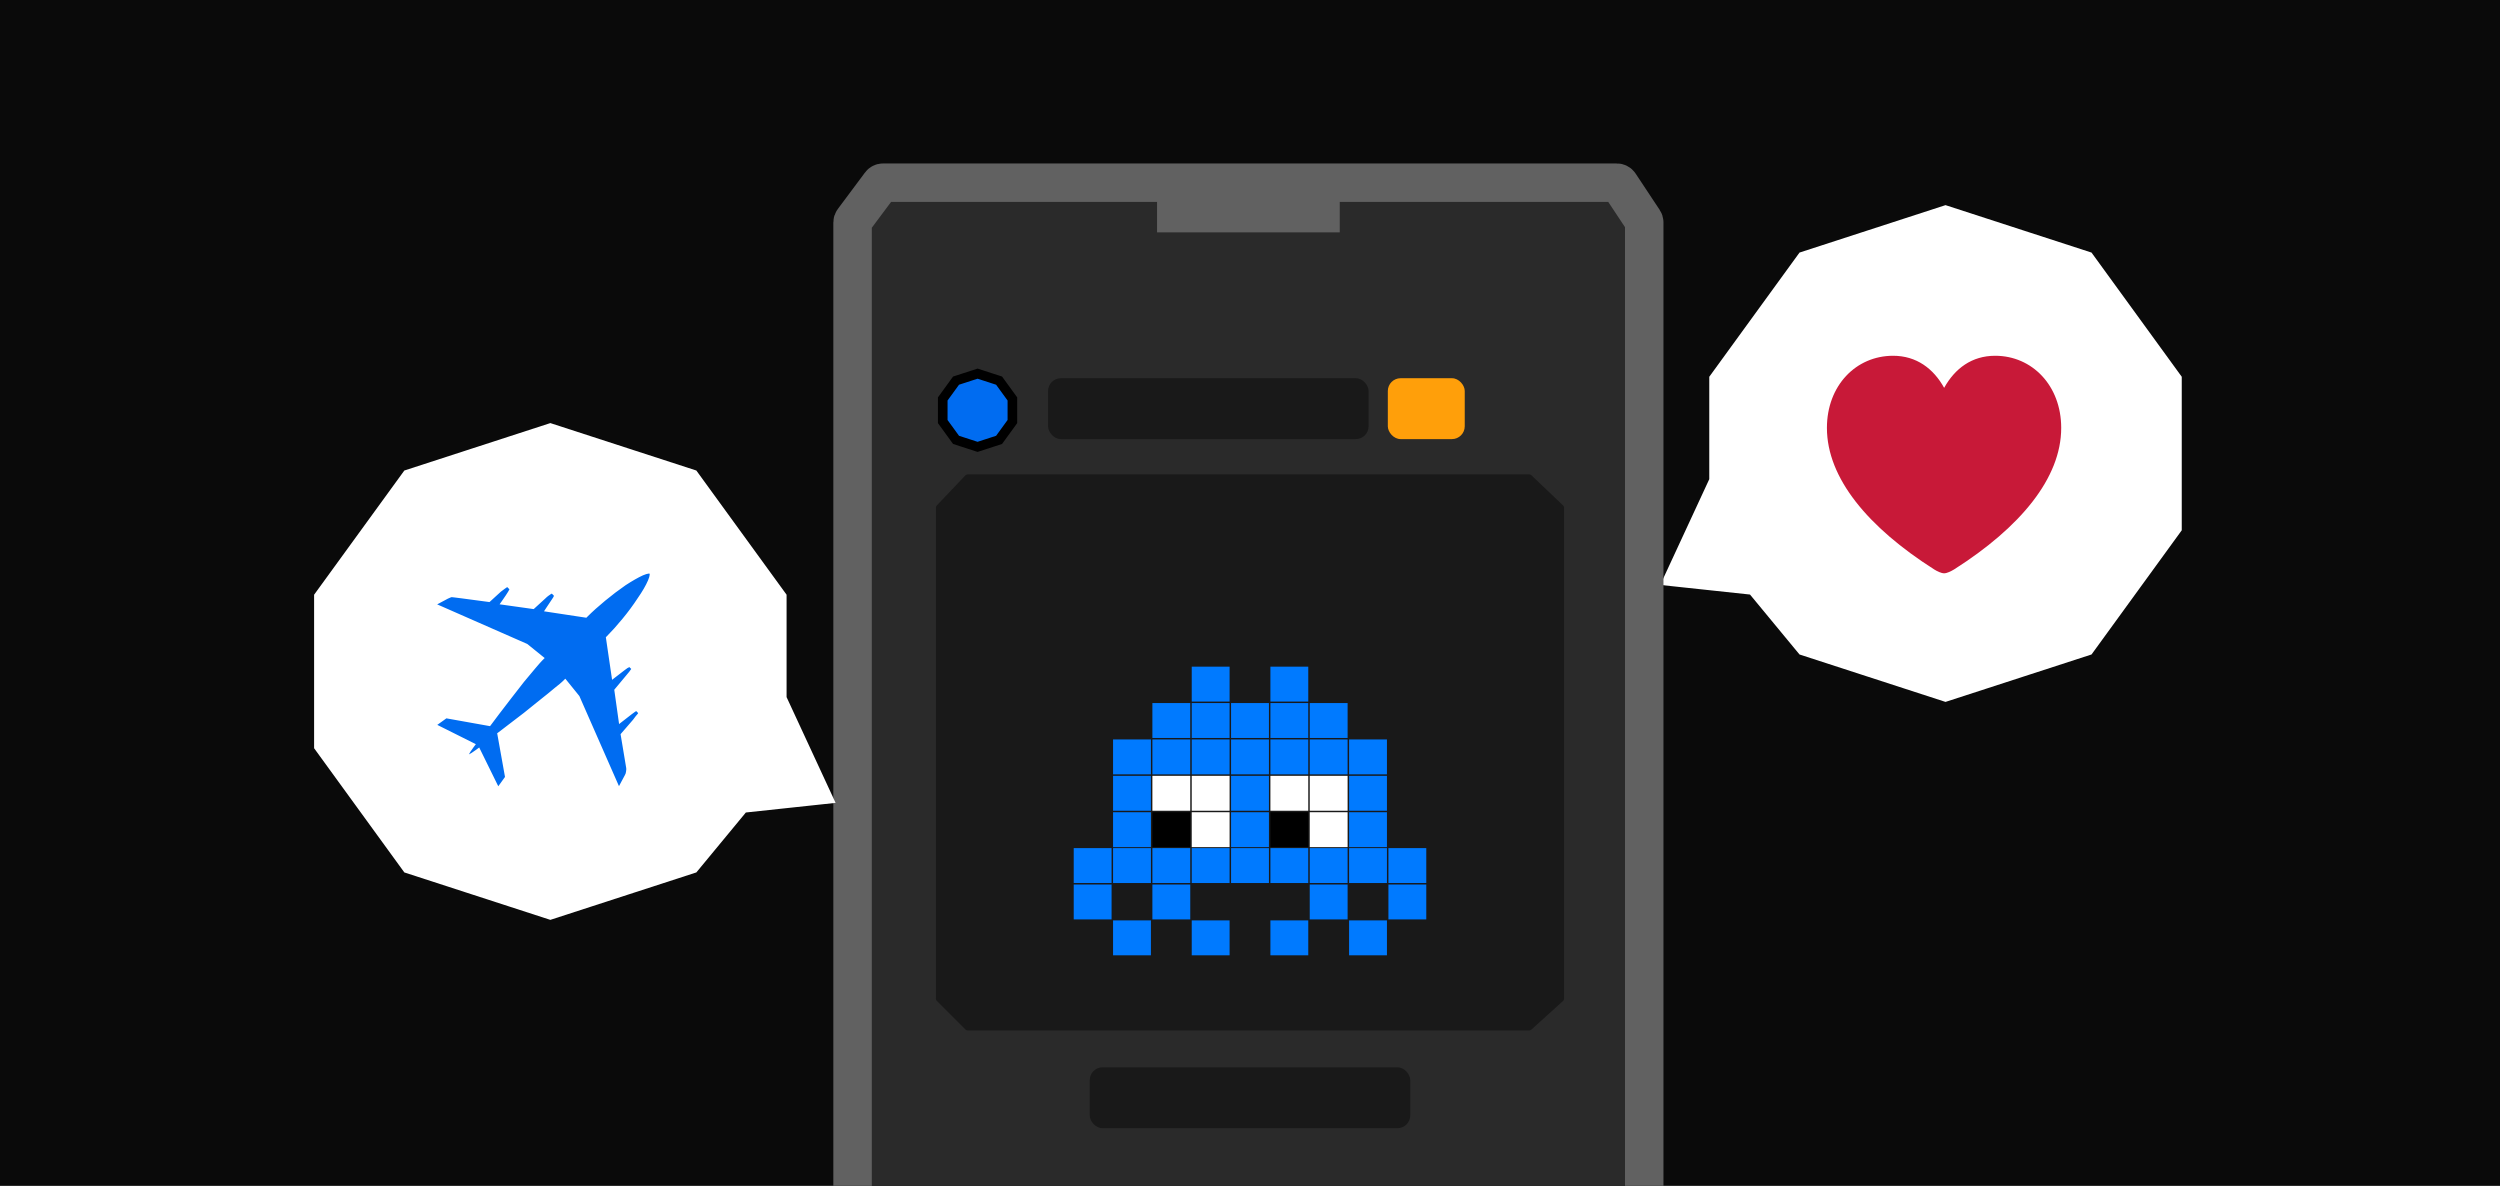 <svg width="780" height="370" viewBox="0 0 780 370" fill="none" xmlns="http://www.w3.org/2000/svg">
<rect width="780" height="370" fill="#0A0A0A"/>
<rect x="270" y="63" width="240" height="307" fill="#2A2A2A"/>
<path d="M563.919 82.203L537.293 118.851V150.382L536.923 151.182L523.977 179.116L546.426 181.522L548.046 181.696L549.084 182.952L563.789 200.754L607 214.793L650.082 200.796L676.707 164.148V118.851L650.082 82.203L607 68.206L563.919 82.203Z" fill="white" stroke="white" stroke-width="8"/>
<path d="M606.572 178.871C605.693 178.871 604.375 178.236 603.447 177.65C582.793 164.516 570 149.135 570 133.51C570 120.277 579.082 111 590.654 111C597.93 111 603.252 115.004 606.572 121.01C609.941 114.955 615.215 111 622.49 111C634.014 111 643.096 120.277 643.096 133.51C643.096 149.135 630.352 164.516 609.697 177.65C608.721 178.236 607.451 178.871 606.572 178.871Z" fill="#C81938"/>
<path d="M513 370V69.373C513 69.176 512.942 68.984 512.834 68.82L505.297 57.448C505.111 57.168 504.798 57 504.463 57H275.502C275.186 57 274.889 57.149 274.7 57.402L266.198 68.806C266.07 68.978 266 69.188 266 69.403V370" stroke="#616161" stroke-width="12"/>
<path d="M361 67H418" stroke="#616161" stroke-width="11"/>
<path d="M311.714 118.758L315.863 124.469V131.53L311.714 137.241L305 139.422L298.285 137.241L294.137 131.53V124.469L298.285 118.758L305 116.577L311.714 118.758Z" fill="#006CF1" stroke="black" stroke-width="3"/>
<rect x="327" y="118" width="100" height="19" rx="4" fill="#191919"/>
<rect x="340" y="333" width="100" height="19" rx="4" fill="#191919"/>
<rect x="433" y="118" width="24" height="19" rx="4" fill="#FF9F0A"/>
<path d="M214.788 150.203L241.414 186.851V218.382L241.784 219.182L254.73 247.116L232.281 249.522L230.661 249.696L229.623 250.952L214.918 268.754L171.707 282.793L128.625 268.796L102 232.148V186.851L128.625 150.203L171.707 136.206L214.788 150.203Z" fill="white" stroke="white" stroke-width="8"/>
<mask id="path-12-outside-1_1129_759" maskUnits="userSpaceOnUse" x="112.021" y="145.849" width="123.744" height="123.744" fill="black">
<rect fill="white" x="112.021" y="145.849" width="123.744" height="123.744"/>
<path d="M155.296 247.248L149.144 234.733C146.928 236.382 145.585 236.972 145.113 236.5C144.689 236.076 145.302 234.756 146.952 232.541L134.507 226.318L139.032 223.065L152.467 225.469C153.08 224.668 153.928 223.537 155.013 222.075C156.144 220.567 157.393 218.941 158.76 217.196C160.127 215.452 161.447 213.755 162.72 212.105C164.087 210.455 165.289 209.017 166.326 207.792C167.364 206.566 168.071 205.765 168.448 205.388L163.993 201.781L135.992 189.478L133.234 189.124L139.315 185.871C139.692 185.683 140.022 185.541 140.305 185.447C140.588 185.353 140.776 185.306 140.871 185.306C141.248 185.306 145.09 185.801 152.396 186.791L155.649 183.821C156.073 183.491 156.45 183.208 156.78 182.972C157.158 182.689 157.464 182.477 157.7 182.336C158.171 182.053 158.595 182.1 158.973 182.477L159.538 183.043C159.915 183.42 160.057 183.703 159.962 183.892C159.962 184.269 159.185 185.565 157.629 187.781L166.185 188.983L169.438 186.013C169.815 185.636 170.168 185.329 170.498 185.094C170.875 184.811 171.182 184.599 171.418 184.457C172.03 184.127 172.502 184.127 172.832 184.457L173.468 185.094C173.704 185.329 173.822 185.541 173.822 185.73C173.822 185.919 173.798 186.084 173.751 186.225C173.751 186.414 173.539 186.814 173.115 187.427C172.69 188.04 172.125 188.888 171.418 189.973L182.59 191.67C184.193 190.067 186.055 188.393 188.176 186.649C190.344 184.858 192.489 183.232 194.611 181.77C196.779 180.356 198.641 179.295 200.197 178.588C201.847 177.881 202.907 177.763 203.379 178.235C203.897 178.753 203.803 179.838 203.096 181.487C202.389 183.137 201.281 185.047 199.773 187.215C198.358 189.383 196.756 191.552 194.964 193.72C193.22 195.842 191.594 197.657 190.085 199.165L191.712 210.267L194.186 208.357C194.611 208.027 194.964 207.768 195.247 207.58C195.624 207.391 195.907 207.25 196.096 207.155C196.378 206.967 196.685 207.038 197.015 207.368L197.651 208.004C198.076 208.428 198.099 208.876 197.722 209.347C197.392 209.866 196.897 210.502 196.237 211.257L192.702 215.499L193.904 224.055L196.449 222.075C196.873 221.745 197.227 221.486 197.51 221.298C197.84 221.062 198.099 220.897 198.288 220.803C198.665 220.803 198.971 220.92 199.207 221.156L199.843 221.793C200.173 222.122 200.197 222.57 199.914 223.136C199.678 223.466 199.419 223.772 199.136 224.055C198.9 224.385 198.618 224.762 198.288 225.187L194.681 229.359L196.378 239.541C196.426 239.965 196.402 240.413 196.308 240.884C196.261 241.403 196.096 241.898 195.813 242.369L192.56 248.45L192.207 245.693L179.903 217.691L176.297 213.237C175.872 213.661 175 214.391 173.68 215.429C172.408 216.513 170.899 217.738 169.155 219.105C167.505 220.473 165.808 221.84 164.064 223.207C162.319 224.574 160.717 225.799 159.255 226.884C157.888 227.968 156.875 228.746 156.215 229.217L158.619 242.652L155.296 247.248Z"/>
</mask>
<path d="M155.296 247.248L149.144 234.733C146.928 236.382 145.585 236.972 145.113 236.5C144.689 236.076 145.302 234.756 146.952 232.541L134.507 226.318L139.032 223.065L152.467 225.469C153.08 224.668 153.928 223.537 155.013 222.075C156.144 220.567 157.393 218.941 158.76 217.196C160.127 215.452 161.447 213.755 162.72 212.105C164.087 210.455 165.289 209.017 166.326 207.792C167.364 206.566 168.071 205.765 168.448 205.388L163.993 201.781L135.992 189.478L133.234 189.124L139.315 185.871C139.692 185.683 140.022 185.541 140.305 185.447C140.588 185.353 140.776 185.306 140.871 185.306C141.248 185.306 145.09 185.801 152.396 186.791L155.649 183.821C156.073 183.491 156.45 183.208 156.78 182.972C157.158 182.689 157.464 182.477 157.7 182.336C158.171 182.053 158.595 182.1 158.973 182.477L159.538 183.043C159.915 183.42 160.057 183.703 159.962 183.892C159.962 184.269 159.185 185.565 157.629 187.781L166.185 188.983L169.438 186.013C169.815 185.636 170.168 185.329 170.498 185.094C170.875 184.811 171.182 184.599 171.418 184.457C172.03 184.127 172.502 184.127 172.832 184.457L173.468 185.094C173.704 185.329 173.822 185.541 173.822 185.73C173.822 185.919 173.798 186.084 173.751 186.225C173.751 186.414 173.539 186.814 173.115 187.427C172.69 188.04 172.125 188.888 171.418 189.973L182.59 191.67C184.193 190.067 186.055 188.393 188.176 186.649C190.344 184.858 192.489 183.232 194.611 181.77C196.779 180.356 198.641 179.295 200.197 178.588C201.847 177.881 202.907 177.763 203.379 178.235C203.897 178.753 203.803 179.838 203.096 181.487C202.389 183.137 201.281 185.047 199.773 187.215C198.358 189.383 196.756 191.552 194.964 193.72C193.22 195.842 191.594 197.657 190.085 199.165L191.712 210.267L194.186 208.357C194.611 208.027 194.964 207.768 195.247 207.58C195.624 207.391 195.907 207.25 196.096 207.155C196.378 206.967 196.685 207.038 197.015 207.368L197.651 208.004C198.076 208.428 198.099 208.876 197.722 209.347C197.392 209.866 196.897 210.502 196.237 211.257L192.702 215.499L193.904 224.055L196.449 222.075C196.873 221.745 197.227 221.486 197.51 221.298C197.84 221.062 198.099 220.897 198.288 220.803C198.665 220.803 198.971 220.92 199.207 221.156L199.843 221.793C200.173 222.122 200.197 222.57 199.914 223.136C199.678 223.466 199.419 223.772 199.136 224.055C198.9 224.385 198.618 224.762 198.288 225.187L194.681 229.359L196.378 239.541C196.426 239.965 196.402 240.413 196.308 240.884C196.261 241.403 196.096 241.898 195.813 242.369L192.56 248.45L192.207 245.693L179.903 217.691L176.297 213.237C175.872 213.661 175 214.391 173.68 215.429C172.408 216.513 170.899 217.738 169.155 219.105C167.505 220.473 165.808 221.84 164.064 223.207C162.319 224.574 160.717 225.799 159.255 226.884C157.888 227.968 156.875 228.746 156.215 229.217L158.619 242.652L155.296 247.248Z" fill="#006CF1"/>
<path d="M155.296 247.248L154.398 247.689L155.132 249.182L156.106 247.834L155.296 247.248ZM149.144 234.733L150.041 234.291L149.511 233.212L148.546 233.931L149.144 234.733ZM146.952 232.541L147.754 233.138L148.467 232.18L147.399 231.646L146.952 232.541ZM134.507 226.318L133.923 225.506L132.579 226.472L134.059 227.212L134.507 226.318ZM139.032 223.065L139.208 222.081L138.792 222.006L138.448 222.253L139.032 223.065ZM152.467 225.469L152.291 226.454L152.891 226.561L153.261 226.077L152.467 225.469ZM155.013 222.075L154.213 221.475L154.21 221.479L155.013 222.075ZM158.76 217.196L157.973 216.579L157.973 216.579L158.76 217.196ZM162.72 212.105L161.95 211.467L161.939 211.481L161.928 211.494L162.72 212.105ZM166.326 207.792L167.09 208.438L167.09 208.438L166.326 207.792ZM168.448 205.388L169.155 206.095L169.94 205.309L169.077 204.61L168.448 205.388ZM163.993 201.781L164.622 201.004L164.518 200.92L164.395 200.866L163.993 201.781ZM135.992 189.478L136.394 188.562L136.262 188.504L136.119 188.486L135.992 189.478ZM133.234 189.124L132.762 188.242L130.003 189.718L133.107 190.116L133.234 189.124ZM139.315 185.871L138.868 184.977L138.855 184.983L138.843 184.99L139.315 185.871ZM140.305 185.447L139.989 184.499L139.989 184.499L140.305 185.447ZM140.871 185.306L140.871 184.306L140.871 184.306L140.871 185.306ZM152.396 186.791L152.262 187.782L152.725 187.844L153.071 187.529L152.396 186.791ZM155.649 183.821L155.035 183.032L155.004 183.056L154.975 183.082L155.649 183.821ZM156.78 182.972L157.362 183.786L157.371 183.779L157.38 183.772L156.78 182.972ZM157.7 182.336L158.214 183.193L158.214 183.193L157.7 182.336ZM159.962 183.892L159.068 183.444L158.962 183.656V183.892H159.962ZM157.629 187.781L156.811 187.206L155.871 188.544L157.49 188.771L157.629 187.781ZM166.185 188.983L166.046 189.973L166.512 190.038L166.859 189.721L166.185 188.983ZM169.438 186.013L170.112 186.751L170.129 186.736L170.145 186.72L169.438 186.013ZM170.498 185.094L171.08 185.907L171.089 185.901L171.098 185.894L170.498 185.094ZM171.418 184.457L170.943 183.577L170.923 183.588L170.903 183.6L171.418 184.457ZM173.822 185.73L172.822 185.73L172.822 185.73L173.822 185.73ZM173.751 186.225L172.802 185.909L172.751 186.063V186.225H173.751ZM173.115 187.427L172.292 186.858L173.115 187.427ZM171.418 189.973L170.58 189.426L169.731 190.728L171.267 190.961L171.418 189.973ZM182.59 191.67L182.44 192.658L182.94 192.734L183.297 192.377L182.59 191.67ZM188.176 186.649L188.811 187.422L188.813 187.42L188.176 186.649ZM194.611 181.77L194.064 180.933L194.054 180.94L194.043 180.947L194.611 181.77ZM200.197 178.588L199.803 177.669L199.793 177.673L199.783 177.678L200.197 178.588ZM203.096 181.487L202.177 181.093L202.177 181.093L203.096 181.487ZM199.773 187.215L198.952 186.644L198.943 186.656L198.935 186.669L199.773 187.215ZM194.964 193.72L194.193 193.083L194.192 193.085L194.964 193.72ZM190.085 199.165L189.378 198.458L189.023 198.813L189.096 199.31L190.085 199.165ZM191.712 210.267L190.722 210.412L190.97 212.102L192.322 211.058L191.712 210.267ZM194.186 208.357L194.797 209.149L194.8 209.147L194.186 208.357ZM195.247 207.58L194.8 206.685L194.744 206.713L194.692 206.748L195.247 207.58ZM196.096 207.155L196.543 208.05L196.599 208.022L196.65 207.987L196.096 207.155ZM197.722 209.347L196.941 208.723L196.907 208.765L196.878 208.811L197.722 209.347ZM196.237 211.257L195.484 210.598L195.477 210.607L195.469 210.616L196.237 211.257ZM192.702 215.499L191.933 214.859L191.65 215.2L191.711 215.638L192.702 215.499ZM193.904 224.055L192.913 224.194L193.154 225.905L194.518 224.845L193.904 224.055ZM196.449 222.075L195.835 221.286L195.835 221.286L196.449 222.075ZM197.51 221.298L198.065 222.13L198.078 222.121L198.091 222.111L197.51 221.298ZM198.288 220.803L198.288 219.803L198.052 219.803L197.84 219.908L198.288 220.803ZM199.914 223.136L200.728 223.717L200.773 223.653L200.808 223.583L199.914 223.136ZM199.136 224.055L198.429 223.348L198.371 223.407L198.322 223.474L199.136 224.055ZM198.288 225.187L199.044 225.841L199.061 225.821L199.077 225.801L198.288 225.187ZM194.681 229.359L193.925 228.705L193.618 229.06L193.695 229.523L194.681 229.359ZM196.378 239.541L197.372 239.43L197.369 239.403L197.365 239.376L196.378 239.541ZM196.308 240.884L195.327 240.688L195.317 240.741L195.312 240.794L196.308 240.884ZM195.813 242.369L194.955 241.855L194.943 241.876L194.931 241.898L195.813 242.369ZM192.56 248.45L191.568 248.578L191.966 251.681L193.442 248.922L192.56 248.45ZM192.207 245.693L193.198 245.566L193.18 245.422L193.122 245.29L192.207 245.693ZM179.903 217.691L180.818 217.289L180.764 217.166L180.68 217.062L179.903 217.691ZM176.297 213.237L177.074 212.607L176.375 211.744L175.59 212.529L176.297 213.237ZM173.68 215.429L173.063 214.642L173.047 214.654L173.032 214.667L173.68 215.429ZM169.155 219.105L168.538 218.318L168.527 218.327L168.517 218.335L169.155 219.105ZM164.064 223.207L164.681 223.994L164.681 223.994L164.064 223.207ZM159.255 226.884L158.66 226.081L158.647 226.09L158.634 226.1L159.255 226.884ZM156.215 229.217L155.634 228.403L155.119 228.771L155.23 229.393L156.215 229.217ZM158.619 242.652L159.429 243.238L159.678 242.894L159.603 242.476L158.619 242.652ZM155.296 247.248L156.193 246.807L150.041 234.291L149.144 234.733L148.246 235.174L154.398 247.689L155.296 247.248ZM149.144 234.733L148.546 233.931C147.456 234.742 146.639 235.248 146.073 235.496C145.786 235.622 145.627 235.653 145.565 235.657C145.516 235.66 145.668 235.641 145.82 235.793L145.113 236.5L144.406 237.207C144.794 237.595 145.29 237.679 145.695 237.653C146.087 237.627 146.491 237.497 146.876 237.328C147.653 236.987 148.616 236.373 149.741 235.535L149.144 234.733ZM145.113 236.5L145.82 235.793C146.013 235.986 145.977 236.183 145.984 236.122C145.99 236.06 146.028 235.9 146.162 235.613C146.424 235.048 146.94 234.23 147.754 233.138L146.952 232.541L146.15 231.943C145.313 233.066 144.698 234.016 144.348 234.771C144.175 235.144 144.036 235.532 143.995 235.907C143.955 236.282 144.001 236.803 144.406 237.207L145.113 236.5ZM146.952 232.541L147.399 231.646L134.954 225.424L134.507 226.318L134.059 227.212L146.504 233.435L146.952 232.541ZM134.507 226.318L135.09 227.13L139.616 223.877L139.032 223.065L138.448 222.253L133.923 225.506L134.507 226.318ZM139.032 223.065L138.856 224.05L152.291 226.454L152.467 225.469L152.643 224.485L139.208 222.081L139.032 223.065ZM152.467 225.469L153.261 226.077C153.879 225.27 154.731 224.134 155.816 222.671L155.013 222.075L154.21 221.479C153.126 222.94 152.281 224.066 151.673 224.862L152.467 225.469ZM155.013 222.075L155.813 222.675C156.939 221.173 158.184 219.553 159.547 217.813L158.76 217.196L157.973 216.579C156.603 218.328 155.349 219.96 154.213 221.475L155.013 222.075ZM158.76 217.196L159.547 217.813C160.916 216.067 162.238 214.368 163.512 212.716L162.72 212.105L161.928 211.494C160.657 213.142 159.339 214.837 157.973 216.579L158.76 217.196ZM162.72 212.105L163.49 212.743C164.856 211.095 166.056 209.66 167.09 208.438L166.326 207.792L165.563 207.146C164.523 208.375 163.319 209.815 161.95 211.467L162.72 212.105ZM166.326 207.792L167.09 208.438C168.131 207.207 168.812 206.438 169.155 206.095L168.448 205.388L167.741 204.681C167.329 205.092 166.596 205.926 165.563 207.146L166.326 207.792ZM168.448 205.388L169.077 204.61L164.622 201.004L163.993 201.781L163.364 202.559L167.819 206.165L168.448 205.388ZM163.993 201.781L164.395 200.866L136.394 188.562L135.992 189.478L135.589 190.393L163.591 202.697L163.993 201.781ZM135.992 189.478L136.119 188.486L133.361 188.132L133.234 189.124L133.107 190.116L135.864 190.47L135.992 189.478ZM133.234 189.124L133.705 190.006L139.787 186.753L139.315 185.871L138.843 184.99L132.762 188.242L133.234 189.124ZM139.315 185.871L139.762 186.766C140.113 186.591 140.397 186.471 140.621 186.396L140.305 185.447L139.989 184.499C139.647 184.612 139.271 184.775 138.868 184.977L139.315 185.871ZM140.305 185.447L140.621 186.396C140.75 186.353 140.841 186.326 140.901 186.311C140.915 186.308 140.926 186.305 140.934 186.303C140.938 186.303 140.941 186.302 140.943 186.302C140.946 186.301 140.947 186.301 140.947 186.301C140.947 186.301 140.946 186.301 140.946 186.301C140.945 186.301 140.944 186.301 140.943 186.302C140.94 186.302 140.936 186.302 140.93 186.303C140.92 186.304 140.899 186.306 140.871 186.306L140.871 185.306L140.871 184.306C140.694 184.306 140.524 184.344 140.416 184.371C140.287 184.403 140.143 184.447 139.989 184.499L140.305 185.447ZM140.871 185.306L140.871 186.306C140.859 186.306 140.908 186.307 141.075 186.324C141.222 186.339 141.425 186.361 141.687 186.392C142.208 186.453 142.948 186.545 143.907 186.669C145.825 186.916 148.609 187.287 152.262 187.782L152.396 186.791L152.531 185.8C148.877 185.305 146.087 184.933 144.163 184.685C143.201 184.561 142.453 184.468 141.92 184.405C141.427 184.348 141.039 184.306 140.871 184.306L140.871 185.306ZM152.396 186.791L153.071 187.529L156.323 184.559L155.649 183.821L154.975 183.082L151.722 186.052L152.396 186.791ZM155.649 183.821L156.263 184.61C156.68 184.286 157.046 184.012 157.362 183.786L156.78 182.972L156.199 182.159C155.855 182.404 155.467 182.696 155.035 183.032L155.649 183.821ZM156.78 182.972L157.38 183.772C157.747 183.498 158.021 183.309 158.214 183.193L157.7 182.336L157.185 181.478C156.907 181.646 156.569 181.881 156.18 182.172L156.78 182.972ZM157.7 182.336L158.214 183.193C158.266 183.163 158.294 183.154 158.299 183.153C158.301 183.152 158.298 183.153 158.291 183.154C158.283 183.154 158.273 183.154 158.261 183.153C158.249 183.152 158.238 183.149 158.229 183.146C158.219 183.143 158.214 183.141 158.213 183.14C158.211 183.139 158.23 183.149 158.265 183.184L158.973 182.477L159.68 181.77C159.371 181.462 158.971 181.22 158.482 181.165C157.997 181.111 157.554 181.257 157.185 181.478L157.7 182.336ZM158.973 182.477L158.265 183.184L158.831 183.75L159.538 183.043L160.245 182.336L159.68 181.77L158.973 182.477ZM159.538 183.043L158.831 183.75C158.904 183.823 158.956 183.882 158.991 183.926C159.026 183.972 159.035 183.991 159.033 183.985C159.031 183.981 159.003 183.927 158.994 183.832C158.983 183.727 158.997 183.587 159.068 183.444L159.962 183.892L160.857 184.339C161.105 183.844 160.96 183.368 160.822 183.091C160.681 182.81 160.465 182.556 160.245 182.336L159.538 183.043ZM159.962 183.892L158.962 183.892C158.962 183.741 159.01 183.71 158.91 183.925C158.834 184.089 158.708 184.322 158.522 184.632C158.151 185.25 157.584 186.105 156.811 187.206L157.629 187.781L158.447 188.355C159.23 187.241 159.829 186.34 160.237 185.661C160.439 185.323 160.605 185.023 160.723 184.768C160.818 184.565 160.962 184.231 160.962 183.892L159.962 183.892ZM157.629 187.781L157.49 188.771L166.046 189.973L166.185 188.983L166.324 187.992L157.768 186.79L157.629 187.781ZM166.185 188.983L166.859 189.721L170.112 186.751L169.438 186.013L168.763 185.274L165.511 188.244L166.185 188.983ZM169.438 186.013L170.145 186.72C170.494 186.37 170.806 186.103 171.08 185.907L170.498 185.094L169.917 184.28C169.531 184.556 169.135 184.901 168.731 185.306L169.438 186.013ZM170.498 185.094L171.098 185.894C171.464 185.619 171.739 185.43 171.932 185.315L171.418 184.457L170.903 183.6C170.624 183.767 170.287 184.003 169.898 184.294L170.498 185.094ZM171.418 184.457L171.892 185.338C171.999 185.28 172.082 185.247 172.142 185.228C172.201 185.21 172.229 185.21 172.231 185.21C172.231 185.21 172.225 185.21 172.215 185.208C172.204 185.206 172.191 185.202 172.177 185.196C172.146 185.184 172.128 185.168 172.125 185.164L172.832 184.457L173.539 183.75C173.184 183.396 172.729 183.21 172.231 183.21C171.769 183.21 171.331 183.368 170.943 183.577L171.418 184.457ZM172.832 184.457L172.125 185.164L172.761 185.801L173.468 185.094L174.175 184.387L173.539 183.75L172.832 184.457ZM173.468 185.094L172.761 185.801C172.797 185.837 172.822 185.865 172.838 185.886C172.854 185.907 172.86 185.916 172.859 185.915C172.859 185.914 172.822 185.848 172.822 185.73H173.822H174.822C174.822 185.134 174.466 184.677 174.175 184.387L173.468 185.094ZM173.822 185.73L172.822 185.73C172.822 185.838 172.808 185.892 172.802 185.909L173.751 186.225L174.7 186.541C174.788 186.275 174.822 185.999 174.822 185.73L173.822 185.73ZM173.751 186.225L172.751 186.225C172.751 186.105 172.78 186.041 172.77 186.068C172.765 186.082 172.748 186.124 172.708 186.199C172.629 186.349 172.494 186.566 172.292 186.858L173.115 187.427L173.937 187.996C174.159 187.675 174.343 187.385 174.476 187.135C174.542 187.01 174.604 186.878 174.652 186.745C174.695 186.625 174.751 186.439 174.751 186.225L173.751 186.225ZM173.115 187.427L172.292 186.858C171.86 187.482 171.289 188.339 170.58 189.426L171.418 189.973L172.255 190.519C172.96 189.438 173.52 188.598 173.937 187.996L173.115 187.427ZM171.418 189.973L171.267 190.961L182.44 192.658L182.59 191.67L182.74 190.681L171.568 188.984L171.418 189.973ZM182.59 191.67L183.297 192.377C184.873 190.801 186.71 189.149 188.811 187.422L188.176 186.649L187.541 185.877C185.4 187.638 183.513 189.333 181.883 190.963L182.59 191.67ZM188.176 186.649L188.813 187.42C190.961 185.646 193.083 184.037 195.178 182.594L194.611 181.77L194.043 180.947C191.896 182.426 189.728 184.07 187.539 185.878L188.176 186.649ZM194.611 181.77L195.157 182.608C197.302 181.209 199.118 180.177 200.611 179.499L200.197 178.588L199.783 177.678C198.165 178.414 196.256 179.503 194.064 180.933L194.611 181.77ZM200.197 178.588L200.591 179.507C201.378 179.17 201.952 179.007 202.34 178.963C202.75 178.918 202.753 179.023 202.672 178.942L203.379 178.235L204.086 177.528C203.533 176.975 202.771 176.903 202.119 176.976C201.447 177.05 200.666 177.299 199.803 177.669L200.197 178.588ZM203.379 178.235L202.672 178.942C202.637 178.907 202.735 178.957 202.701 179.35C202.667 179.74 202.512 180.311 202.177 181.093L203.096 181.487L204.015 181.881C204.387 181.013 204.633 180.218 204.693 179.523C204.753 178.832 204.639 178.081 204.086 177.528L203.379 178.235ZM203.096 181.487L202.177 181.093C201.506 182.66 200.438 184.508 198.952 186.644L199.773 187.215L200.593 187.786C202.124 185.585 203.272 183.615 204.015 181.881L203.096 181.487ZM199.773 187.215L198.935 186.669C197.543 188.803 195.963 190.942 194.193 193.083L194.964 193.72L195.735 194.357C197.548 192.162 199.174 189.964 200.61 187.761L199.773 187.215ZM194.964 193.72L194.192 193.085C192.463 195.188 190.858 196.978 189.378 198.458L190.085 199.165L190.792 199.872C192.329 198.335 193.977 196.495 195.737 194.355L194.964 193.72ZM190.085 199.165L189.096 199.31L190.722 210.412L191.712 210.267L192.701 210.122L191.075 199.02L190.085 199.165ZM191.712 210.267L192.322 211.058L194.797 209.149L194.186 208.357L193.576 207.566L191.101 209.475L191.712 210.267ZM194.186 208.357L194.8 209.147C195.215 208.824 195.547 208.581 195.802 208.412L195.247 207.58L194.692 206.748C194.381 206.955 194.006 207.231 193.572 207.568L194.186 208.357ZM195.247 207.58L195.694 208.474C196.071 208.286 196.354 208.144 196.543 208.05L196.096 207.155L195.648 206.261C195.46 206.355 195.177 206.497 194.8 206.685L195.247 207.58ZM196.096 207.155L196.65 207.987C196.627 208.003 196.578 208.029 196.508 208.043C196.436 208.058 196.368 208.054 196.313 208.041C196.215 208.019 196.215 207.982 196.308 208.075L197.015 207.368L197.722 206.66C197.484 206.423 197.166 206.186 196.762 206.093C196.318 205.99 195.891 206.09 195.541 206.323L196.096 207.155ZM197.015 207.368L196.308 208.075L196.944 208.711L197.651 208.004L198.358 207.297L197.722 206.66L197.015 207.368ZM197.651 208.004L196.944 208.711C196.968 208.735 196.983 208.753 196.993 208.766C197.002 208.778 197.005 208.784 197.005 208.783C197.004 208.782 197 208.774 196.997 208.761C196.993 208.747 196.99 208.73 196.989 208.711C196.988 208.691 196.989 208.674 196.991 208.661C196.993 208.647 196.996 208.64 196.996 208.639C196.996 208.639 196.994 208.646 196.985 208.66C196.977 208.675 196.963 208.696 196.941 208.723L197.722 209.347L198.503 209.972C198.791 209.612 199.014 209.148 198.986 208.605C198.957 208.062 198.685 207.624 198.358 207.297L197.651 208.004ZM197.722 209.347L196.878 208.811C196.587 209.268 196.129 209.861 195.484 210.598L196.237 211.257L196.99 211.915C197.665 211.143 198.197 210.464 198.566 209.884L197.722 209.347ZM196.237 211.257L195.469 210.616L191.933 214.859L192.702 215.499L193.47 216.139L197.005 211.897L196.237 211.257ZM192.702 215.499L191.711 215.638L192.913 224.194L193.904 224.055L194.894 223.916L193.692 215.36L192.702 215.499ZM193.904 224.055L194.518 224.845L197.063 222.865L196.449 222.075L195.835 221.286L193.29 223.266L193.904 224.055ZM196.449 222.075L197.063 222.865C197.478 222.542 197.81 222.299 198.065 222.13L197.51 221.298L196.955 220.465C196.644 220.673 196.269 220.949 195.835 221.286L196.449 222.075ZM197.51 221.298L198.091 222.111C198.41 221.884 198.618 221.755 198.735 221.697L198.288 220.803L197.84 219.908C197.58 220.038 197.27 220.24 196.929 220.484L197.51 221.298ZM198.288 220.803L198.288 221.803C198.438 221.803 198.477 221.84 198.5 221.863L199.207 221.156L199.914 220.449C199.466 220.001 198.892 219.803 198.288 219.803L198.288 220.803ZM199.207 221.156L198.5 221.863L199.136 222.5L199.843 221.793L200.55 221.085L199.914 220.449L199.207 221.156ZM199.843 221.793L199.136 222.5C199.142 222.505 199.133 222.497 199.123 222.476C199.113 222.454 199.11 222.435 199.11 222.428C199.11 222.423 199.114 222.501 199.02 222.689L199.914 223.136L200.808 223.583C200.997 223.206 201.131 222.777 201.107 222.323C201.082 221.842 200.882 221.417 200.55 221.085L199.843 221.793ZM199.914 223.136L199.1 222.555C198.896 222.841 198.672 223.105 198.429 223.348L199.136 224.055L199.843 224.762C200.166 224.44 200.46 224.091 200.728 223.717L199.914 223.136ZM199.136 224.055L198.322 223.474C198.097 223.79 197.822 224.156 197.498 224.573L198.288 225.187L199.077 225.801C199.413 225.369 199.704 224.98 199.95 224.636L199.136 224.055ZM198.288 225.187L197.531 224.533L193.925 228.705L194.681 229.359L195.438 230.012L199.044 225.841L198.288 225.187ZM194.681 229.359L193.695 229.523L195.392 239.705L196.378 239.541L197.365 239.376L195.668 229.194L194.681 229.359ZM196.378 239.541L195.385 239.651C195.419 239.961 195.404 240.305 195.327 240.688L196.308 240.884L197.288 241.081C197.4 240.521 197.432 239.969 197.372 239.43L196.378 239.541ZM196.308 240.884L195.312 240.794C195.279 241.154 195.165 241.505 194.955 241.855L195.813 242.369L196.67 242.884C197.026 242.291 197.242 241.652 197.304 240.975L196.308 240.884ZM195.813 242.369L194.931 241.898L191.678 247.979L192.56 248.45L193.442 248.922L196.695 242.841L195.813 242.369ZM192.56 248.45L193.552 248.323L193.198 245.566L192.207 245.693L191.215 245.82L191.568 248.578L192.56 248.45ZM192.207 245.693L193.122 245.29L180.818 217.289L179.903 217.691L178.987 218.094L191.291 246.095L192.207 245.693ZM179.903 217.691L180.68 217.062L177.074 212.607L176.297 213.237L175.519 213.866L179.126 218.32L179.903 217.691ZM176.297 213.237L175.59 212.529C175.214 212.905 174.388 213.601 173.063 214.642L173.68 215.429L174.298 216.215C175.613 215.182 176.531 214.416 177.004 213.944L176.297 213.237ZM173.68 215.429L173.032 214.667C171.772 215.74 170.275 216.957 168.538 218.318L169.155 219.105L169.772 219.893C171.523 218.52 173.043 217.285 174.329 216.19L173.68 215.429ZM169.155 219.105L168.517 218.335C166.874 219.697 165.184 221.058 163.447 222.42L164.064 223.207L164.681 223.994C166.432 222.621 168.136 221.249 169.793 219.876L169.155 219.105ZM164.064 223.207L163.447 222.42C161.708 223.782 160.112 225.003 158.66 226.081L159.255 226.884L159.851 227.687C161.321 226.596 162.931 225.365 164.681 223.994L164.064 223.207ZM159.255 226.884L158.634 226.1C157.269 227.183 156.272 227.948 155.634 228.403L156.215 229.217L156.796 230.031C157.478 229.544 158.508 228.753 159.877 227.667L159.255 226.884ZM156.215 229.217L155.23 229.393L157.635 242.828L158.619 242.652L159.603 242.476L157.199 229.041L156.215 229.217ZM158.619 242.652L157.809 242.066L154.485 246.662L155.296 247.248L156.106 247.834L159.429 243.238L158.619 242.652Z" fill="white" mask="url(#path-12-outside-1_1129_759)"/>
<path d="M292 311.586V158.399C292 158.143 292.098 157.896 292.275 157.711L301.204 148.311C301.393 148.113 301.655 148 301.929 148H477.1C477.357 148 477.604 148.099 477.79 148.276L487.69 157.704C487.888 157.893 488 158.155 488 158.429V311.556C488 311.839 487.88 312.108 487.671 312.298L477.786 321.242C477.602 321.408 477.363 321.5 477.115 321.5H301.914C301.649 321.5 301.395 321.395 301.207 321.207L292.293 312.293C292.105 312.105 292 311.851 292 311.586Z" fill="#191919"/>
<rect width="11.813" height="10.893" transform="matrix(-1 0 0 1 445 264.611)" fill="#007AFF"/>
<rect width="11.813" height="10.893" transform="matrix(-1 0 0 1 445 275.964)" fill="#007AFF"/>
<rect width="11.813" height="10.893" transform="matrix(-1 0 0 1 432.727 264.611)" fill="#007AFF"/>
<rect width="11.813" height="10.893" transform="matrix(-1 0 0 1 432.727 287.163)" fill="#007AFF"/>
<rect width="11.813" height="10.893" transform="matrix(-1 0 0 1 432.727 253.411)" fill="#007AFF"/>
<rect width="11.813" height="10.893" transform="matrix(-1 0 0 1 432.727 242.059)" fill="#007AFF"/>
<rect width="11.813" height="10.893" transform="matrix(-1 0 0 1 432.727 230.706)" fill="#007AFF"/>
<rect width="11.813" height="10.893" transform="matrix(-1 0 0 1 420.453 264.611)" fill="#007AFF"/>
<rect width="11.813" height="10.893" transform="matrix(-1 0 0 1 420.453 275.964)" fill="#007AFF"/>
<rect width="11.813" height="10.893" transform="matrix(-1 0 0 1 420.453 253.411)" fill="white"/>
<rect width="11.813" height="10.893" transform="matrix(-1 0 0 1 420.453 242.059)" fill="white"/>
<rect width="11.813" height="10.893" transform="matrix(-1 0 0 1 420.453 230.706)" fill="#007AFF"/>
<rect width="11.813" height="10.893" transform="matrix(-1 0 0 1 420.453 219.353)" fill="#007AFF"/>
<rect width="11.813" height="10.893" transform="matrix(-1 0 0 1 408.18 264.611)" fill="#007AFF"/>
<rect width="11.813" height="10.893" transform="matrix(-1 0 0 1 408.18 287.163)" fill="#007AFF"/>
<rect width="11.813" height="10.893" transform="matrix(-1 0 0 1 408.18 253.411)" fill="black"/>
<rect width="11.813" height="10.893" transform="matrix(-1 0 0 1 408.18 242.059)" fill="white"/>
<rect width="11.813" height="10.893" transform="matrix(-1 0 0 1 408.18 230.706)" fill="#007AFF"/>
<rect width="11.813" height="10.893" transform="matrix(-1 0 0 1 408.18 219.353)" fill="#007AFF"/>
<rect width="11.813" height="10.893" transform="matrix(-1 0 0 1 408.18 208)" fill="#007AFF"/>
<rect width="11.813" height="10.893" transform="matrix(-1 0 0 1 395.906 264.611)" fill="#007AFF"/>
<rect width="11.813" height="10.893" transform="matrix(-1 0 0 1 395.906 253.411)" fill="#007AFF"/>
<rect width="11.813" height="10.893" transform="matrix(-1 0 0 1 395.906 242.059)" fill="#007AFF"/>
<rect width="11.813" height="10.893" transform="matrix(-1 0 0 1 395.906 230.706)" fill="#007AFF"/>
<rect width="11.813" height="10.893" transform="matrix(-1 0 0 1 395.906 219.353)" fill="#007AFF"/>
<rect width="11.813" height="10.893" transform="matrix(-1 0 0 1 383.633 264.611)" fill="#007AFF"/>
<rect width="11.813" height="10.893" transform="matrix(-1 0 0 1 383.633 287.163)" fill="#007AFF"/>
<rect width="11.813" height="10.893" transform="matrix(-1 0 0 1 383.633 253.411)" fill="white"/>
<rect width="11.813" height="10.893" transform="matrix(-1 0 0 1 383.633 242.059)" fill="white"/>
<rect width="11.813" height="10.893" transform="matrix(-1 0 0 1 383.633 230.706)" fill="#007AFF"/>
<rect width="11.813" height="10.893" transform="matrix(-1 0 0 1 383.633 219.353)" fill="#007AFF"/>
<rect width="11.813" height="10.893" transform="matrix(-1 0 0 1 383.633 208)" fill="#007AFF"/>
<rect width="11.813" height="10.893" transform="matrix(-1 0 0 1 371.359 264.611)" fill="#007AFF"/>
<rect width="11.813" height="10.893" transform="matrix(-1 0 0 1 371.359 275.964)" fill="#007AFF"/>
<rect width="11.813" height="10.893" transform="matrix(-1 0 0 1 371.359 253.411)" fill="black"/>
<rect width="11.813" height="10.893" transform="matrix(-1 0 0 1 371.359 242.059)" fill="white"/>
<rect width="11.813" height="10.893" transform="matrix(-1 0 0 1 371.359 230.706)" fill="#007AFF"/>
<rect width="11.813" height="10.893" transform="matrix(-1 0 0 1 371.359 219.353)" fill="#007AFF"/>
<rect width="11.813" height="10.893" transform="matrix(-1 0 0 1 359.087 264.611)" fill="#007AFF"/>
<rect width="11.813" height="10.893" transform="matrix(-1 0 0 1 359.087 287.163)" fill="#007AFF"/>
<rect width="11.813" height="10.893" transform="matrix(-1 0 0 1 359.087 253.411)" fill="#007AFF"/>
<rect width="11.813" height="10.893" transform="matrix(-1 0 0 1 359.087 242.059)" fill="#007AFF"/>
<rect width="11.813" height="10.893" transform="matrix(-1 0 0 1 359.087 230.706)" fill="#007AFF"/>
<rect width="11.813" height="10.893" transform="matrix(-1 0 0 1 346.813 264.611)" fill="#007AFF"/>
<rect width="11.813" height="10.893" transform="matrix(-1 0 0 1 346.813 275.964)" fill="#007AFF"/>
</svg>
